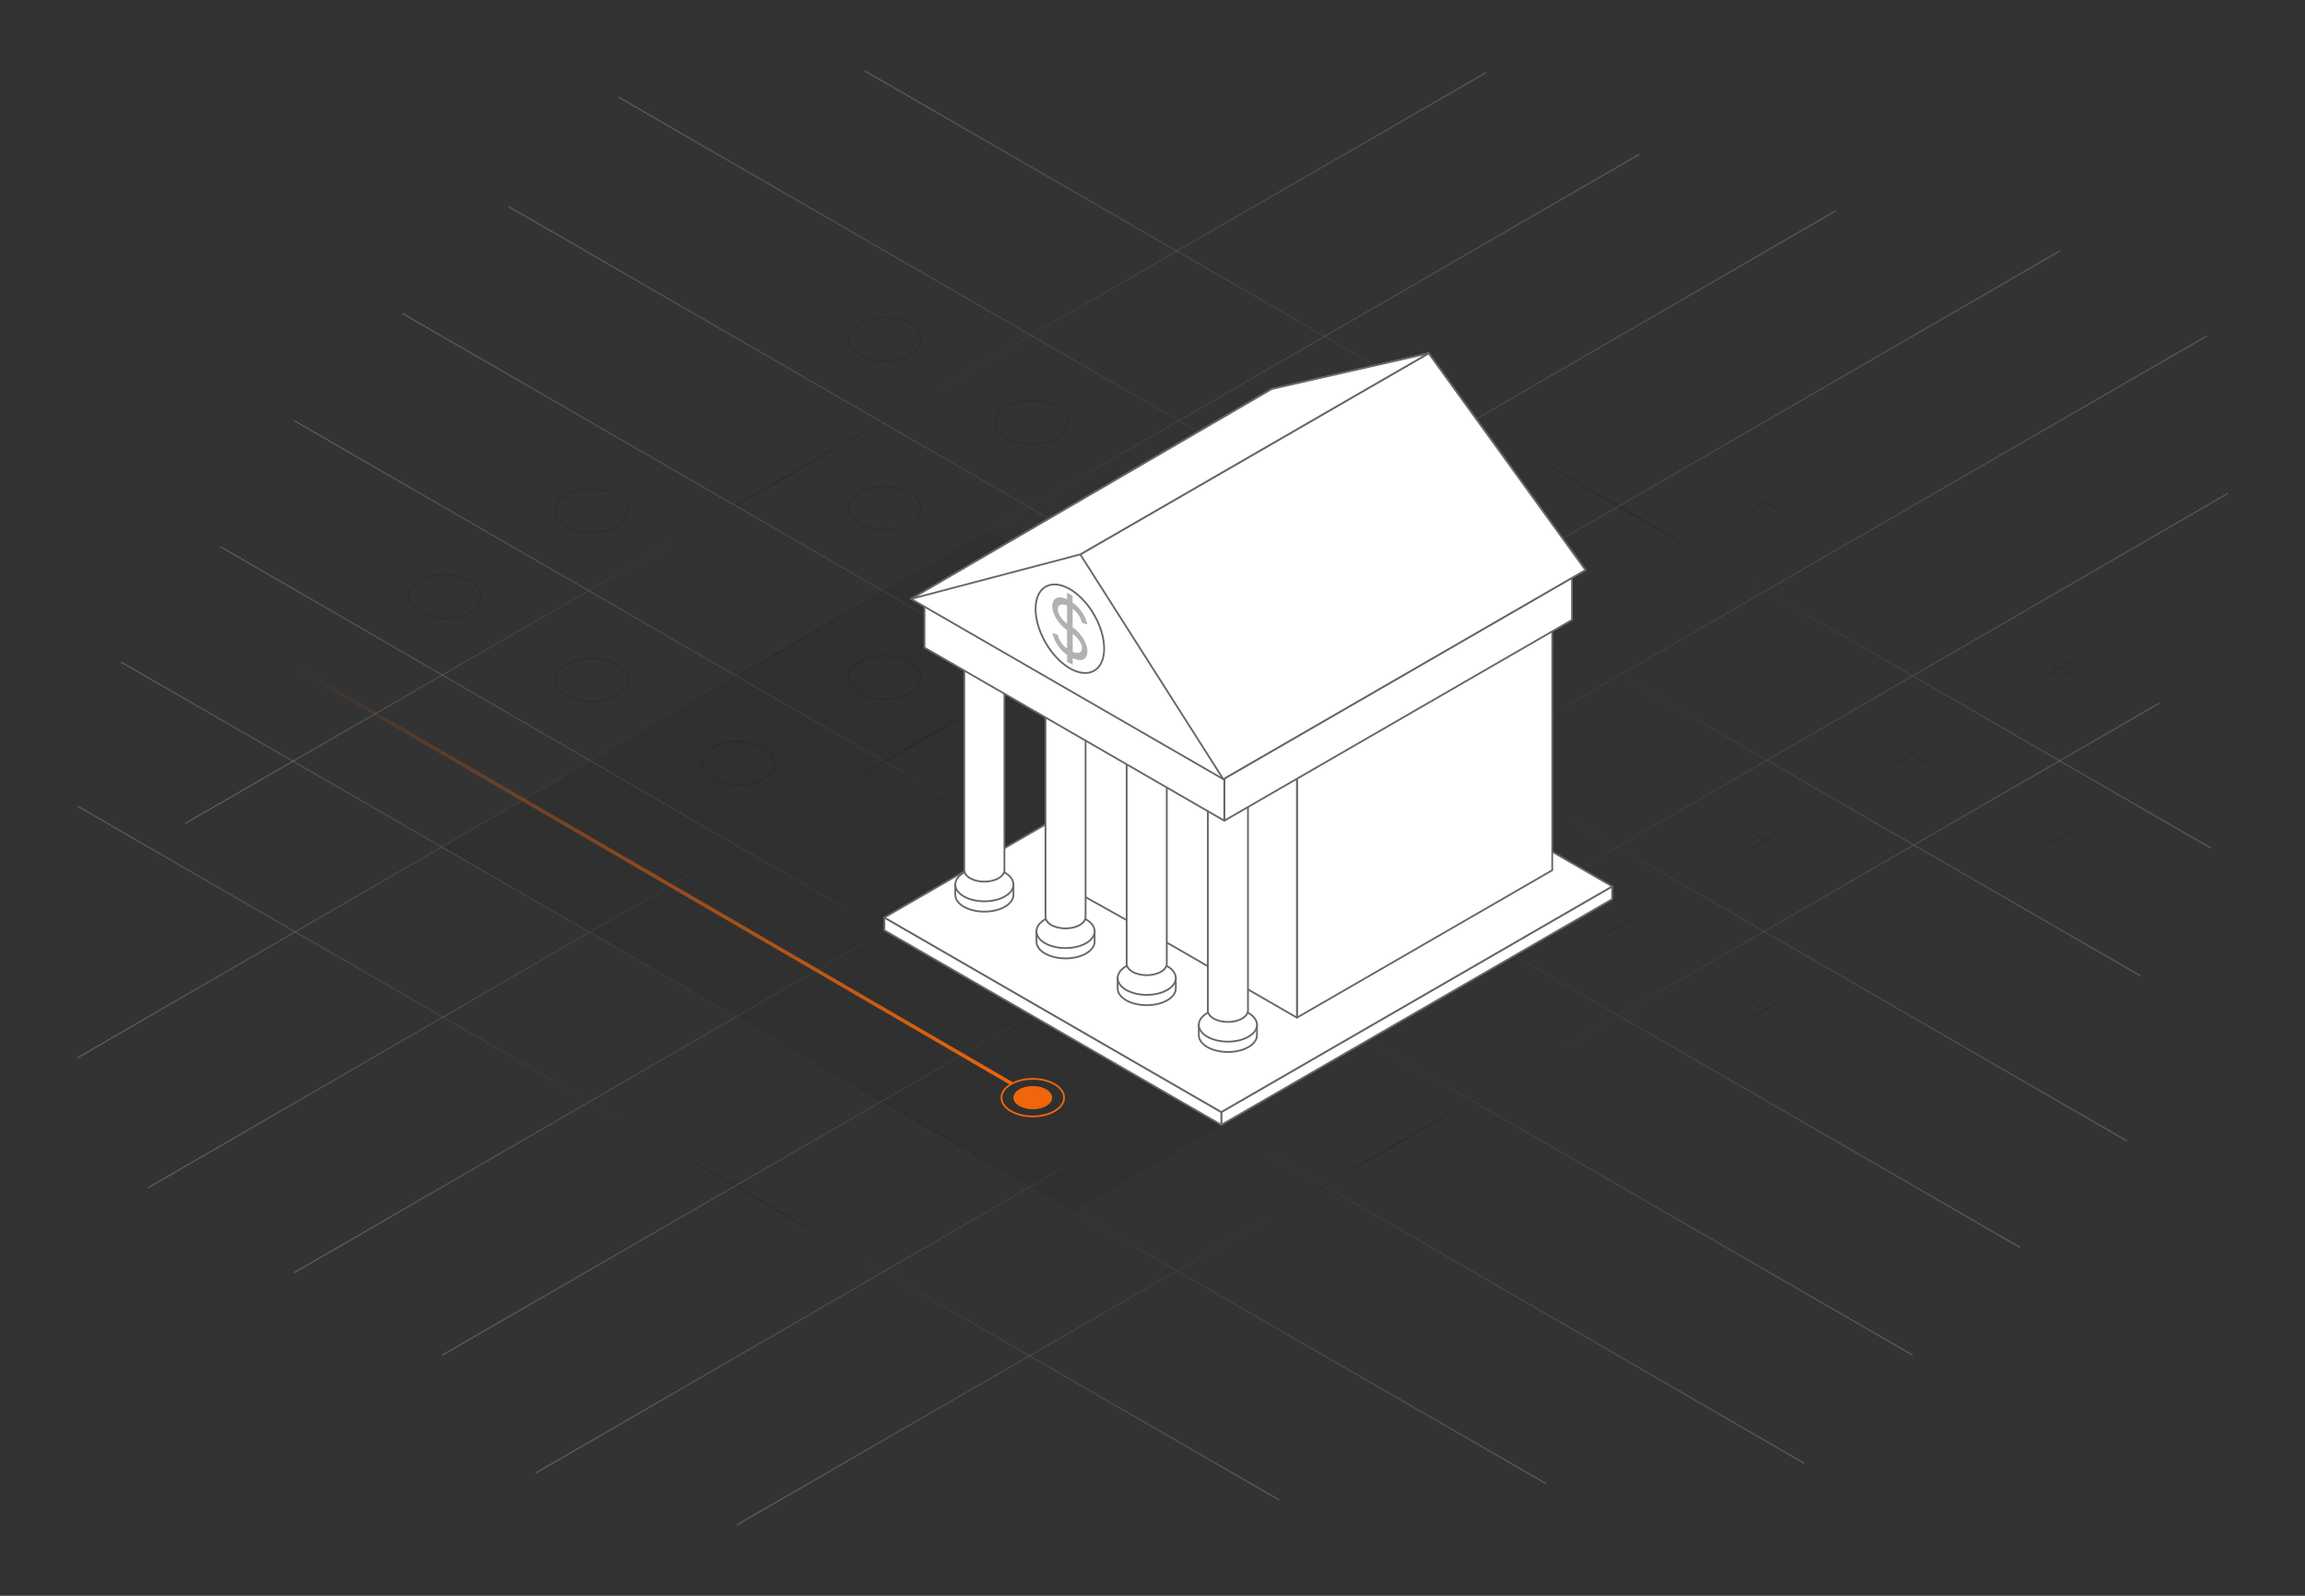 <svg xmlns="http://www.w3.org/2000/svg" xmlns:xlink="http://www.w3.org/1999/xlink" viewBox="0 0 1300 900"><rect x="0" y="0" width="1300" height="900" fill="#333333" stroke="none"/><defs><style>.cls-1,.cls-10,.cls-11,.cls-12,.cls-13,.cls-14,.cls-15,.cls-18,.cls-2,.cls-21,.cls-22,.cls-3,.cls-4,.cls-5,.cls-6,.cls-7,.cls-8,.cls-9{fill:none;}.cls-1,.cls-10,.cls-11,.cls-12,.cls-13,.cls-14,.cls-15,.cls-18,.cls-2,.cls-3,.cls-4,.cls-5,.cls-6,.cls-7,.cls-8,.cls-9{stroke-miterlimit:10;}.cls-1,.cls-10,.cls-11,.cls-12,.cls-13,.cls-14,.cls-15,.cls-2,.cls-3,.cls-4,.cls-5,.cls-6,.cls-7,.cls-8,.cls-9{stroke-width:0.68px;}.cls-1,.cls-10,.cls-11,.cls-12,.cls-13,.cls-14,.cls-15,.cls-17,.cls-2,.cls-3,.cls-4,.cls-5,.cls-6,.cls-7,.cls-8,.cls-9{opacity:0.2;}.cls-1{stroke:url(#linear-gradient);}.cls-2{stroke:url(#linear-gradient-2);}.cls-3{stroke:url(#linear-gradient-3);}.cls-4{stroke:url(#linear-gradient-4);}.cls-5{stroke:url(#linear-gradient-5);}.cls-6{stroke:url(#linear-gradient-6);}.cls-7{stroke:url(#linear-gradient-7);}.cls-8{stroke:url(#linear-gradient-8);}.cls-9{stroke:url(#linear-gradient-9);}.cls-10{stroke:url(#linear-gradient-10);}.cls-11{stroke:url(#linear-gradient-11);}.cls-12{stroke:url(#linear-gradient-12);}.cls-13{stroke:url(#linear-gradient-13);}.cls-14{stroke:url(#linear-gradient-14);}.cls-15{stroke:url(#linear-gradient-15);}.cls-16{fill:#1a1a1a;opacity:0.1;}.cls-18{stroke:#1a1a1a;stroke-width:0.9px;}.cls-19{fill:#fff;stroke:#666;}.cls-19,.cls-22{stroke-linecap:round;}.cls-19,.cls-21,.cls-22{stroke-linejoin:round;}.cls-20{fill:#b1b1b1;}.cls-21{stroke-width:2px;stroke:url(#linear-gradient-16);}.cls-22{stroke:#ef660b;}.cls-23{fill:#ef660b;}</style><linearGradient id="linear-gradient" x1="165.92" y1="500.81" x2="1078.88" y2="500.81" gradientUnits="userSpaceOnUse"><stop offset="0" stop-color="#fff"/><stop offset="0.57"/><stop offset="1" stop-color="#fff"/></linearGradient><linearGradient id="linear-gradient-2" x1="226.61" y1="440.12" x2="1139.57" y2="440.12" xlink:href="#linear-gradient"/><linearGradient id="linear-gradient-3" x1="286.73" y1="380" x2="1199.69" y2="380" xlink:href="#linear-gradient"/><linearGradient id="linear-gradient-4" x1="348.55" y1="302.54" x2="1207.31" y2="302.54" xlink:href="#linear-gradient"/><linearGradient id="linear-gradient-5" x1="487.45" y1="259.18" x2="1247.25" y2="259.18" xlink:href="#linear-gradient"/><linearGradient id="linear-gradient-6" x1="124.11" y1="566.81" x2="1017.8" y2="566.81" xlink:href="#linear-gradient"/><linearGradient id="linear-gradient-7" x1="68.02" y1="605.05" x2="872.1" y2="605.05" xlink:href="#linear-gradient"/><linearGradient id="linear-gradient-8" x1="43.78" y1="650.38" x2="721.56" y2="650.38" xlink:href="#linear-gradient"/><linearGradient id="linear-gradient-9" x1="-12361.74" y1="4112.06" x2="-11383.39" y2="4112.06" gradientTransform="matrix(-0.37, 0.79, -0.79, -0.54, -278.3, 12228.7)" xlink:href="#linear-gradient"/><linearGradient id="linear-gradient-10" x1="-12500.99" y1="4180.85" x2="-11336.18" y2="4180.85" gradientTransform="matrix(-0.37, 0.79, -0.79, -0.54, -278.3, 12228.7)" xlink:href="#linear-gradient"/><linearGradient id="linear-gradient-11" x1="-12578.39" y1="4246.43" x2="-11365.16" y2="4246.43" gradientTransform="matrix(-0.37, 0.79, -0.79, -0.54, -278.3, 12228.7)" xlink:href="#linear-gradient"/><linearGradient id="linear-gradient-12" x1="-12569.34" y1="4347.53" x2="-11354.11" y2="4347.53" gradientTransform="matrix(-0.37, 0.79, -0.79, -0.54, -278.3, 12228.7)" xlink:href="#linear-gradient"/><linearGradient id="linear-gradient-13" x1="-12507.47" y1="4463.4" x2="-11345.49" y2="4463.4" gradientTransform="matrix(-0.37, 0.79, -0.79, -0.54, -278.3, 12228.7)" xlink:href="#linear-gradient"/><linearGradient id="linear-gradient-14" x1="-12464.35" y1="4559.23" x2="-11389.47" y2="4559.23" gradientTransform="matrix(-0.37, 0.79, -0.79, -0.54, -278.3, 12228.7)" xlink:href="#linear-gradient"/><linearGradient id="linear-gradient-15" x1="-12451.47" y1="4611.07" x2="-11557.2" y2="4611.07" gradientTransform="matrix(-0.37, 0.79, -0.79, -0.54, -278.3, 12228.7)" xlink:href="#linear-gradient"/><linearGradient id="linear-gradient-16" x1="168.43" y1="494.46" x2="571.1" y2="494.46" gradientUnits="userSpaceOnUse"><stop offset="0" stop-color="#ef660b" stop-opacity="0"/><stop offset="1" stop-color="#ef660b"/></linearGradient></defs><title>Bank Large</title><g id="Background_grid" data-name="Background grid"><line class="cls-1" x1="166.09" y1="237.36" x2="1078.71" y2="764.26"/><line class="cls-2" x1="226.78" y1="176.67" x2="1139.4" y2="703.57"/><line class="cls-3" x1="286.9" y1="116.55" x2="1199.52" y2="643.45"/><line class="cls-4" x1="348.72" y1="54.73" x2="1207.14" y2="550.34"/><line class="cls-5" x1="487.62" y1="39.94" x2="1247.08" y2="478.42"/><line class="cls-6" x1="124.28" y1="308.29" x2="1017.63" y2="825.34"/><line class="cls-7" x1="68.19" y1="373.36" x2="871.94" y2="836.74"/><line class="cls-8" x1="43.95" y1="454.81" x2="721.39" y2="845.94"/><line class="cls-9" x1="1217.95" y1="396.51" x2="415.5" y2="860.06"/><line class="cls-10" x1="1256.55" y1="278.24" x2="302.06" y2="830.83"/><line class="cls-11" x1="1244.64" y1="189.46" x2="249.4" y2="764.29"/><line class="cls-12" x1="1161.67" y1="141.56" x2="165.61" y2="717.9"/><line class="cls-13" x1="1035.51" y1="118.8" x2="83.31" y2="670.02"/><line class="cls-14" x1="924.56" y1="87.03" x2="43.45" y2="596.72"/><line class="cls-15" x1="838.3" y1="40.85" x2="104.54" y2="464.34"/></g><g id="Shadows"><polygon class="cls-16" points="249.34 477.38 605.8 682.97 908.94 506.12 558.13 299.51 249.34 477.38"/></g><g id="Noughts_and_crosses" data-name="Noughts and crosses"><g class="cls-17"><ellipse class="cls-18" cx="250.81" cy="336.5" rx="20.43" ry="12.26"/></g><g class="cls-17"><ellipse class="cls-18" cx="333.57" cy="288.09" rx="20.43" ry="12.26"/></g><g class="cls-17"><ellipse class="cls-18" cx="499.09" cy="191.28" rx="20.43" ry="12.26"/></g><g class="cls-17"><ellipse class="cls-18" cx="333.57" cy="383.49" rx="20.43" ry="12.26"/></g><g class="cls-17"><ellipse class="cls-18" cx="499.09" cy="286.67" rx="20.43" ry="12.26"/></g><g class="cls-17"><ellipse class="cls-18" cx="581.86" cy="238.26" rx="20.43" ry="12.26"/></g><g class="cls-17"><ellipse class="cls-18" cx="416.33" cy="430.48" rx="20.43" ry="12.26"/></g><g class="cls-17"><ellipse class="cls-18" cx="499.09" cy="382.07" rx="20.43" ry="12.26"/></g><g class="cls-17"><line class="cls-18" x1="656.02" y1="471.75" x2="673.62" y2="481.95"/><line class="cls-18" x1="673.45" y1="471.64" x2="655.84" y2="481.81"/></g><g class="cls-17"><line class="cls-18" x1="821.54" y1="374.93" x2="839.14" y2="385.13"/><line class="cls-18" x1="838.98" y1="374.83" x2="821.36" y2="385"/></g><g class="cls-17"><line class="cls-18" x1="987.07" y1="278.11" x2="1004.67" y2="288.31"/><line class="cls-18" x1="1004.5" y1="278.01" x2="986.89" y2="288.18"/></g><g class="cls-17"><line class="cls-18" x1="738.78" y1="518.73" x2="756.38" y2="528.93"/><line class="cls-18" x1="756.22" y1="518.63" x2="738.6" y2="528.8"/></g><g class="cls-17"><line class="cls-18" x1="904.3" y1="517.31" x2="921.9" y2="527.51"/><line class="cls-18" x1="921.74" y1="517.21" x2="904.12" y2="527.38"/></g><g class="cls-17"><line class="cls-18" x1="987.07" y1="468.91" x2="1004.67" y2="479.1"/><line class="cls-18" x1="1004.5" y1="468.8" x2="986.89" y2="478.97"/></g><g class="cls-17"><line class="cls-18" x1="1069.83" y1="420.5" x2="1087.43" y2="430.7"/><line class="cls-18" x1="1087.27" y1="420.39" x2="1069.65" y2="430.56"/></g><g class="cls-17"><line class="cls-18" x1="1152.59" y1="372.09" x2="1170.19" y2="382.29"/><line class="cls-18" x1="1170.03" y1="371.99" x2="1152.41" y2="382.16"/></g><g class="cls-17"><line class="cls-18" x1="987.07" y1="564.3" x2="1004.67" y2="574.5"/><line class="cls-18" x1="1004.5" y1="564.2" x2="986.89" y2="574.37"/></g><g class="cls-17"><line class="cls-18" x1="1152.59" y1="467.49" x2="1170.19" y2="477.68"/><line class="cls-18" x1="1170.03" y1="467.38" x2="1152.41" y2="477.55"/></g></g><g id="objects"><polygon class="cls-19" points="909.27 499.89 909.27 507.12 688.81 634.41 688.81 627.18 909.27 499.89"/><polygon class="cls-19" points="688.81 627.18 688.81 634.41 498.76 524.68 498.76 517.45 688.81 627.18"/><polygon class="cls-19" points="719.22 390.17 909.27 499.89 688.81 627.18 498.76 517.45 719.22 390.17"/><polygon class="cls-19" points="875.46 351.02 875.46 490.8 803.46 532.37 731.45 573.94 731.45 434.17 875.46 351.02"/><polygon class="cls-19" points="731.45 437.1 731.45 573.94 659.44 532.37 590.36 493.72 590.36 356.88 731.45 437.1"/><path class="cls-19" d="M553.93,498.62h17.64v6.29c-.11,2.34-1.7,4.67-4.8,6.46-6.41,3.7-16.79,3.7-23.19,0-3.1-1.79-4.7-4.12-4.8-6.46,0,0,0-6.29,0-6.29Z"/><path class="cls-19" d="M566.77,492.16c6.4,3.7,6.4,9.69,0,13.39s-16.79,3.7-23.19,0-6.41-9.69,0-13.39S560.36,488.46,566.77,492.16Z"/><path class="cls-19" d="M554.32,341h12.16V490.86c-.08,1.62-1.18,3.22-3.31,4.46-4.42,2.55-11.58,2.55-16,0-2.14-1.24-3.24-2.84-3.31-4.46V341Z"/><path class="cls-19" d="M563.17,336.52c4.41,2.55,4.41,6.68,0,9.23s-11.58,2.55-16,0-4.42-6.68,0-9.23S558.75,334,563.17,336.52Z"/><path class="cls-19" d="M599.72,525h17.64v6.28c-.11,2.35-1.71,4.67-4.81,6.46-6.4,3.7-16.78,3.7-23.19,0-3.1-1.79-4.69-4.11-4.79-6.46,0,0,0-6.28,0-6.28Z"/><path class="cls-19" d="M612.55,518.54c6.41,3.7,6.41,9.69,0,13.39s-16.78,3.7-23.19,0-6.4-9.69,0-13.39S606.15,514.85,612.55,518.54Z"/><path class="cls-19" d="M600.1,367.36h12.16V517.25c-.07,1.61-1.17,3.22-3.31,4.45-4.41,2.55-11.57,2.55-16,0-2.13-1.23-3.23-2.84-3.3-4.45,0,0,0-149.89,0-149.89Z"/><ellipse class="cls-19" cx="600.96" cy="367.52" rx="11.31" ry="6.53"/><path class="cls-19" d="M645.5,551.39h17.64v6.28c-.11,2.35-1.7,4.68-4.8,6.47-6.41,3.69-16.79,3.69-23.19,0-3.1-1.79-4.7-4.12-4.8-6.47v-6.28Z"/><ellipse class="cls-19" cx="646.74" cy="551.62" rx="16.4" ry="9.47"/><path class="cls-19" d="M645.89,393.75h12.16V543.63c-.07,1.62-1.17,3.22-3.31,4.46-4.42,2.54-11.58,2.54-16,0-2.14-1.24-3.24-2.84-3.31-4.46V393.75Z"/><ellipse class="cls-19" cx="646.74" cy="393.91" rx="11.31" ry="6.53"/><path class="cls-19" d="M691.29,577.78h17.64v6.28c-.11,2.34-1.71,4.67-4.81,6.46-6.4,3.7-16.78,3.7-23.19,0-3.1-1.79-4.69-4.12-4.79-6.46,0,0,0-6.28,0-6.28Z"/><path class="cls-19" d="M704.12,571.31c6.41,3.7,6.41,9.69,0,13.39s-16.78,3.7-23.19,0-6.4-9.69,0-13.39S697.72,567.61,704.12,571.31Z"/><path class="cls-19" d="M691.67,420.13h12.17V570c-.08,1.62-1.18,3.23-3.32,4.46-4.41,2.55-11.57,2.55-16,0-2.13-1.23-3.23-2.84-3.3-4.46,0,0,0-149.88,0-149.88Z"/><ellipse class="cls-19" cx="692.53" cy="420.29" rx="11.31" ry="6.53"/><polygon class="cls-19" points="886.63 322.5 886.63 349.62 690.49 462.86 690.49 435.75 886.63 322.5"/><polygon class="cls-19" points="690.49 435.75 690.49 462.86 521.4 365.24 521.4 338.12 690.49 435.75"/><polygon class="cls-19" points="717.28 219.36 894.19 321.5 697.71 434.94 689.93 439.43 513.84 337.77 717.28 219.36"/><ellipse class="cls-19" cx="603.4" cy="354.59" rx="15.79" ry="27.36" transform="translate(-96.46 349.21) rotate(-30)"/><path class="cls-20" d="M613.29,367.18c0-3.9-3.09-9.7-8.33-13.4V343.43a13.59,13.59,0,0,1,5.25,7.77l3,1c-.62-3.73-3.46-9-8.3-12.4V336l-3.11-1.79V338c-5.73-2.68-8.33-.07-8.33,4,0,3.9,3.09,9.7,8.33,13.4v10.35a13.64,13.64,0,0,1-5.25-7.77l-3-1a20.73,20.73,0,0,0,8.3,12.4v3.83L605,375v-3.81C610.7,373.86,613.29,371.25,613.29,367.18ZM596.63,343.8c0-2.17,1.4-3.86,5.21-2.19v10.15C599.11,349.65,596.63,346.36,596.63,343.8ZM605,367.57V357.43c2.74,2.1,5.21,5.39,5.21,7.95C610.17,367.55,608.77,369.24,605,367.57Z"/><polygon class="cls-19" points="805.74 199.25 894.19 321.5 717.28 219.36 805.74 199.25"/><polygon class="cls-19" points="805.74 199.25 609.25 312.68 689.93 439.43 894.19 321.5 805.74 199.25"/><polygon class="cls-19" points="805.74 199.25 609.25 312.68 513.84 337.77 717.28 219.36 805.74 199.25"/><line class="cls-21" x1="570.6" y1="611.17" x2="168.93" y2="377.75"/><ellipse class="cls-22" cx="582.47" cy="619.06" rx="17.65" ry="10.59"/><ellipse class="cls-23" cx="582.47" cy="619.06" rx="10.93" ry="6.56"/></g></svg>